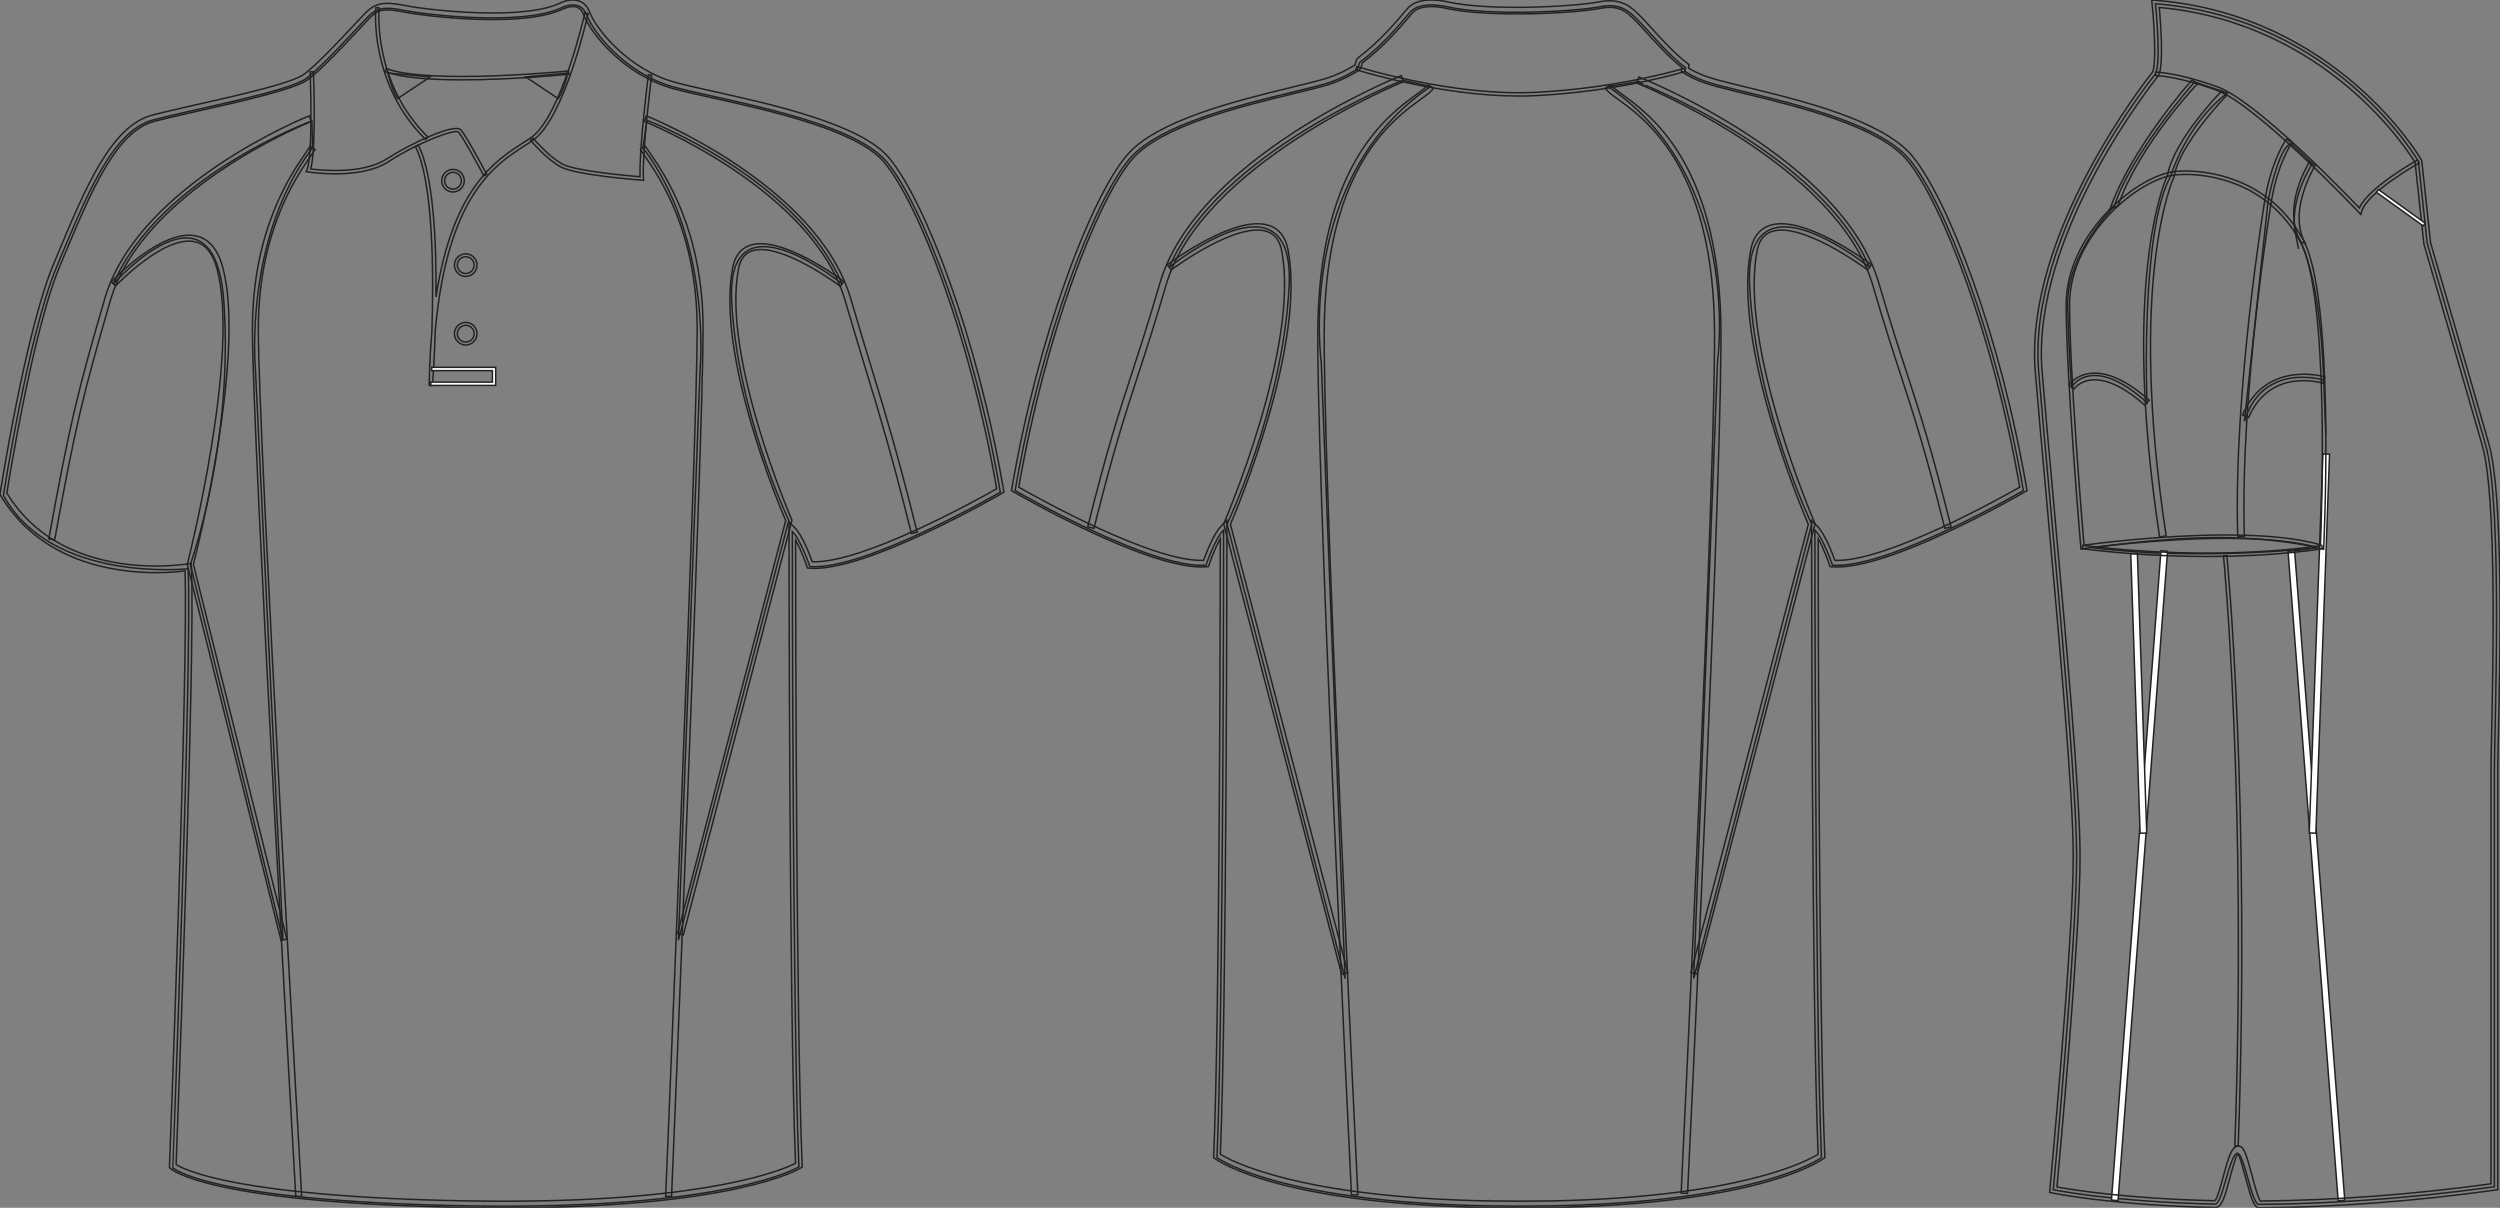 <?xml version="1.0" standalone="no"?> <!DOCTYPE svg PUBLIC "-//W3C//DTD SVG 1.1//EN"  "http://www.w3.org/Graphics/SVG/1.1/DTD/svg11.dtd"> <!-- Created with svg_stack (http://github.com/astraw/svg_stack) --> <svg xmlns:sodipodi="http://sodipodi.sourceforge.net/DTD/sodipodi-0.dtd" xmlns:xlink="http://www.w3.org/1999/xlink" xmlns="http://www.w3.org/2000/svg" version="1.1" width="1655.916" height="800.002"><rect width="100%" height="100%" fill="#808080" stroke="none"/>   <defs/>   <g id="id0:id0" transform="matrix(1.0,0,0,1.0,0.0,0.0)"><g id="id0:front"> 	<path id="id0:primary" d="M124.589,376.729c0,0-90.337,9.721-122.319-48.589c0,0,16.462-106.569,35.312-151.524   c18.854-44.954,36.251-89.912,63.808-97.16c27.553-7.25,89.909-18.85,101.506-27.549c11.602-8.702,34.801-34.804,40.603-40.603   c5.803-5.802,10.154-7.255,24.652-4.353c14.502,2.9,76.855,10.154,102.962-1.449c0,0,13.052-7.25,17.399,4.35   c4.352,11.601,26.104,39.153,58.001,47.853c31.904,8.702,117.453,21.751,140.66,49.303   c23.207,27.552,58.014,117.461,75.408,218.968c0,0-89.912,52.203-126.158,49.302c0,0-5.805-17.399-11.604-23.201   c0,0,0,316.421,4.35,420.827c0,0-46.397,28.711-218.959,25.813c-172.563-2.9-195.766-25.23-195.766-25.23   S127.489,433.288,124.589,376.729z" class="primary" fill="rgba(0,0,0,0)" stroke="#222222" stroke-width="1px"/> 	<g id="id0:secondary" class="secondary"> 		<path fill="rgba(0,0,0,0)" d="M557.739,188.021c0,0-77.021-62.662-73.104,11.749c3.916,74.411,37.856,144.906,37.856,144.906    l-73.104,278.062l14.36-378.582c0,0,7.833-86.16-37.858-146.211l2.611-18.276C428.499,79.668,527.713,117.526,557.739,188.021z" class="secondary" stroke="#222222" stroke-width="1px"/> 		<path fill="rgba(0,0,0,0)" d="M75.158,188.021c0,0,67.016-75.716,73.105,11.749c6.59,94.651-22.193,174.062-22.193,174.062    l61.356,248.473l-18.276-378.146c0,0-7.833-86.16,37.858-146.211l-0.438-17.843C206.573,80.104,105.184,117.526,75.158,188.021z" class="secondary" stroke="#222222" stroke-width="1px"/> 	</g> 	<g id="id0:outline"> 		<path fill="rgba(0,0,0,0)" d="M444.818,792.527l-3.911-0.166c0.209-5,20.882-500.796,20.882-574.317    c0-64.38-24.941-100.56-34.329-114.18c-1.434-2.078-2.563-3.721-3.269-4.95l3.398-1.943c0.62,1.086,1.711,2.666,3.098,4.671    c9.575,13.896,35.021,50.803,35.021,116.402C465.704,291.645,445.027,787.527,444.818,792.527z" stroke="#222222" stroke-width="1px"/> 		<path fill="rgba(0,0,0,0)" d="M603.705,353.42c-13.229-52.916-20.475-76.67-29.646-106.743c-4.051-13.276-8.643-28.322-14.281-47.662    C538.227,125.134,427.81,80.843,426.697,80.405l1.438-3.646c1.134,0.447,113.319,45.454,135.399,121.157    c5.635,19.315,10.225,34.352,14.271,47.615c9.191,30.13,16.451,53.926,29.701,106.935L603.705,353.42z" stroke="#222222" stroke-width="1px"/> 		<path fill="rgba(0,0,0,0)" d="M452.588,619.318l-3.789-0.994l71.633-273.492c-4.189-9.749-46.258-109.847-35.104-167.626    c1.428-7.394,5.059-12.26,10.788-14.467c20.466-7.893,61.089,22.422,62.806,23.718l-2.354,3.128    c-0.4-0.304-40.598-30.29-59.042-23.191c-4.447,1.713-7.18,5.493-8.348,11.554c-11.254,58.31,34.652,164.876,35.117,165.947    l0.273,0.621l-0.172,0.655L452.588,619.318z" stroke="#222222" stroke-width="1px"/> 		<path fill="rgba(0,0,0,0)" d="M195.915,792.559c-0.287-5-28.722-500.898-28.722-574.512c0-65.599,25.446-102.506,35.025-116.402    c1.38-2.005,2.472-3.588,3.091-4.671l3.399,1.943c-0.7,1.229-1.834,2.873-3.269,4.95c-9.388,13.621-34.331,49.8-34.331,114.18    c0,73.504,28.431,569.288,28.718,574.288L195.915,792.559z" stroke="#222222" stroke-width="1px"/> 		<path fill="rgba(0,0,0,0)" d="M36.18,357.646l-3.854-0.704c13.655-74.684,18.501-95.489,37.032-159.028    C91.441,122.21,203.632,77.204,204.763,76.757l1.435,3.646c-1.109,0.438-111.54,44.755-133.08,118.61    C54.638,262.382,49.805,283.139,36.18,357.646z" stroke="#222222" stroke-width="1px"/> 		<path fill="rgba(0,0,0,0)" d="M186.18,622.996l-62.129-249.172l0.123-0.48c0.353-1.371,35.063-137.837,19.587-195.257    c-2.739-10.164-7.527-16.171-14.229-17.855c-20.353-5.125-52.626,28.79-52.95,29.136l-2.851-2.688    c1.383-1.47,34.158-35.931,56.753-30.248c8.181,2.058,13.921,9,17.058,20.638c15.437,57.261-16.809,186.387-19.45,196.771    l61.89,248.209L186.18,622.996z" stroke="#222222" stroke-width="1px"/> 	</g> 	<g id="id0:secondary_1_" class="secondary"> 		<path fill="rgba(0,0,0,0)" d="M369.753,65.308l-21.539-14.36l28.066-2.611C376.281,48.337,373.018,60.739,369.753,65.308z" class="secondary" stroke="#222222" stroke-width="1px"/> 		<path fill="rgba(0,0,0,0)" d="M263.361,65.308l21.54-14.36l-28.067-2.611C256.833,48.337,260.098,60.739,263.361,65.308z" class="secondary" stroke="#222222" stroke-width="1px"/> 	</g> 	<path fill="rgba(0,0,0,0)" d="M306.104,52.886c-20.313,0-39.931-1.293-51.022-5.4l0.754-2.039c28.8,10.663,119.861,1.663,120.781,1.569   l0.22,2.165C374.496,49.413,339.387,52.886,306.104,52.886z" stroke="#222222" stroke-width="1px"/> 	<path fill="rgba(0,0,0,0)" d="M334.239,800.002c-7.833,0-15.932-0.068-24.073-0.205c-171.449-2.883-196.264-24.9-197.236-25.838   l-0.703-0.678l0.037-0.975c0.127-3.354,12.673-331.775,10.261-394.164c-3.438,0.45-10.29,1.157-19.28,1.157   c-26.988,0-76.236-6.643-102.84-51.132L0,327.494l0.12-0.775c0.166-1.071,16.723-107.351,35.456-152.033l2.987-7.138   c18.07-43.274,35.138-84.145,62.271-91.282c8.051-2.12,19.123-4.622,30.847-7.272c27.646-6.25,62.059-14.026,69.91-19.916   c8.549-6.413,23.958-22.925,33.162-32.788c3.201-3.428,5.729-6.139,7.203-7.614c4.082-4.081,7.784-6.442,14.648-6.442   c3.078,0,6.882,0.476,11.971,1.494c7.626,1.525,32.733,4.873,57.657,4.873c19.973,0,34.772-2.077,43.994-6.175   C370.237,2.411,374.628,0,379.462,0c3.688,0,8.605,1.387,11.081,7.998c4.393,11.703,26.145,38.227,56.537,46.52   c6.681,1.822,15.717,3.832,26.173,6.159c38.546,8.577,96.794,21.54,115.581,43.84c23.559,27.976,58.387,117.917,75.885,220   l0.256,1.489l-1.309,0.76c-3.598,2.091-91.059,52.502-127.426,49.591l-1.436-0.113l-0.453-1.366   c-0.047-0.13-3.389-10.065-7.369-17.106c0.039,46.578,0.402,319.252,4.346,413.956l0.055,1.271l-1.08,0.668   C528.571,774.736,485.973,800.002,334.239,800.002z M116.654,771.328c5.063,3.281,40.023,21.535,193.589,24.115   c8.117,0.137,16.19,0.203,23.996,0.203c137.213,0,185.17-21.266,192.695-25.102c-4.248-104.625-4.299-416.409-4.299-419.561v-5.25   l3.715,3.71c5.16,5.162,10.104,18.302,11.646,22.651c33.656,1.22,111.145-42.069,122.178-48.349   c-17.455-100.732-51.596-189.038-74.672-216.434c-17.832-21.174-75.221-33.944-113.188-42.396   c-10.518-2.339-19.597-4.36-26.374-6.208c-32.292-8.809-54.666-36.383-59.469-49.188c-1.306-3.483-3.599-5.174-7.01-5.174   c-3.661,0-7.265,1.945-7.303,1.963c-9.948,4.434-25.345,6.637-45.929,6.637c-25.248,0-50.751-3.404-58.511-4.956   c-14.134-2.825-17.501-1.428-22.688,3.757c-1.42,1.421-3.927,4.107-7.099,7.506c-9.907,10.613-24.877,26.654-33.734,33.3   c-8.598,6.448-42.049,14.009-71.562,20.678c-11.686,2.642-22.723,5.135-30.697,7.235c-25.054,6.592-41.72,46.5-59.364,88.752   l-2.989,7.146C21.898,218.551,6.081,316.836,4.538,326.601c25.596,42.046,72.774,48.342,98.702,48.342   c12.466,0,20.889-1.438,20.974-1.451l2.417-0.421l0.126,2.452C129.552,429.898,117.484,749.496,116.654,771.328z" stroke="#222222" stroke-width="1px"/> 	<path fill="rgba(0,0,0,0)" d="M320.492,116.513c-3.813-7.201-14.276-26.456-16.859-29.038c-2.265-2.256-26.555,6.816-46.494,19.72   c-18.625,12.052-51.575,6.911-52.97,6.687l-1.343-0.217l0.504-1.261c4.214-10.538,2.12-64.266,2.102-64.809l2.172-0.085   c0.086,2.15,1.996,51.126-1.815,64.403c6.28,0.82,34.245,3.757,50.167-6.543c16.396-10.607,44.918-23.73,49.212-19.43   c3.342,3.34,16.681,28.488,17.246,29.559L320.492,116.513z" stroke="#222222" stroke-width="1px"/> 	<path fill="rgba(0,0,0,0)" d="M281.886,92.373c-37.72-37.324-32.997-86.852-32.945-87.348l2.162,0.227   c-0.05,0.486-4.646,49.007,32.31,85.575L281.886,92.373z" stroke="#222222" stroke-width="1px"/> 	<path fill="rgba(0,0,0,0)" d="M286.454,255.364l-2.172-0.102c0.214-12.893,0.822-24.681,1.772-35.492   c1.255-38.903,0.996-98.998-10.903-122.789l1.944-0.974c10.019,20.04,12.018,63.979,11.693,100.677   c11.022-72.157,39.403-90.348,57.734-102.092c1.82-1.167,3.535-2.266,5.11-3.344c20.074-13.737,35.652-82.037,35.813-82.727   l2.122,0.478c-0.639,2.846-15.926,69.828-36.702,84.042c-1.594,1.089-3.327,2.201-5.168,3.378   c-19.717,12.634-51.252,32.833-59.372,122.311C287.674,238.906,286.582,253.667,286.454,255.364z" stroke="#222222" stroke-width="1px"/> 	<path fill="rgba(0,0,0,0)" d="M426.283,119.425l-1.247-0.094c-1.784-0.133-43.854-3.344-53.737-8.833   c-9.854-5.478-19.481-17.169-19.888-17.666l1.684-1.375c0.098,0.117,9.774,11.866,19.267,17.138   c8.56,4.757,44.48,7.888,51.614,8.47c-0.732-18.311,5.25-65.432,5.51-67.474l2.157,0.274c-0.066,0.51-6.502,51.213-5.434,68.312   L426.283,119.425z" stroke="#222222" stroke-width="1px"/> 	<path fill="rgba(0,0,0,0)" stroke="#222222" stroke-width="1px" stroke-miterlimit="10" d="M276.123,96.493"/> 	<polygon fill="#FFFFFF" points="328.327,255.28 285.342,255.28 285.342,253.105 326.153,253.105 326.153,245.493 285.911,245.493    285.911,243.318 328.327,243.318  " stroke="#222222"/> 	<path fill="rgba(0,0,0,0)" d="M308.481,228.513c-4.128,0-7.488-3.359-7.488-7.487c0-4.13,3.36-7.491,7.488-7.491   c4.127,0,7.487,3.361,7.487,7.491C315.966,225.156,312.608,228.513,308.481,228.513z M308.481,215.47   c-3.063,0-5.554,2.492-5.554,5.556s2.489,5.553,5.554,5.553c3.062,0,5.553-2.491,5.553-5.553   C314.033,217.962,311.542,215.47,308.481,215.47z" stroke="#222222" stroke-width="1px"/> 	<path fill="rgba(0,0,0,0)" d="M308.481,183.102c-4.128,0-7.488-3.36-7.488-7.491c0-4.128,3.36-7.488,7.488-7.488   c4.127,0,7.487,3.36,7.487,7.488C315.966,179.742,312.608,183.102,308.481,183.102z M308.481,170.058   c-3.063,0-5.554,2.491-5.554,5.553c0,3.065,2.489,5.556,5.554,5.556c3.062,0,5.553-2.494,5.553-5.556   S311.542,170.058,308.481,170.058z" stroke="#222222" stroke-width="1px"/> 	<path fill="rgba(0,0,0,0)" d="M300.053,127.182c-4.13,0-7.488-3.36-7.488-7.491c0-4.128,3.36-7.489,7.488-7.489   c4.127,0,7.485,3.361,7.485,7.489C307.536,123.822,304.18,127.182,300.053,127.182z M300.053,114.138   c-3.063,0-5.559,2.491-5.559,5.554c0,3.064,2.493,5.556,5.559,5.556c3.063,0,5.554-2.494,5.554-5.556   C305.606,116.629,303.115,114.138,300.053,114.138z" stroke="#222222" stroke-width="1px"/> 	 </g>  </g>   <g id="id1:id1" transform="matrix(1.0,0,0,1.0,669.976,0.001)"><g id="id1:back"> 	<path id="id1:primary_1_" d="M317.057,798.729c172.948,2.914,219.453-31.977,219.453-31.977c-4.358-104.645-4.358-415.66-4.358-415.66   c5.814,5.808,11.633,23.248,11.633,23.248c36.333,2.904,126.446-49.409,126.446-49.409   c-17.44-101.739-52.321-191.846-75.579-219.463c-23.259-27.617-95.925-40.697-127.897-49.417   c-8.229-2.24-13.958-4.564-20.711-8.712l0.366-2.546c-11.624-8.721-24.709-24.705-30.521-30.521   c-5.813-5.816-11.629-12.714-26.159-9.81c-14.532,2.913-71.942,6.54-101.373,0c0,0-17.441-4.36-24.343,3.627   c-5.386,6.242-17.019,20.839-32.701,32.71c-1.871,1.414-0.819,4.096-2.899,5.365c-6.753,4.147-14.305,7.647-22.532,9.887   c-31.974,8.72-104.64,21.801-127.896,49.417C54.727,133.085,19.846,223.192,2.405,324.931c0,0,90.111,52.313,126.444,49.409   c0,0,5.814-17.44,11.632-23.248c0,0,0,311.017-4.36,415.66c0,0,46.505,34.891,219.454,31.977" class="primary" fill="rgba(0,0,0,0)" stroke="#222222" stroke-width="1px"/> 	<g id="id1:secondary_2_" class="secondary"> 		<path fill="rgba(0,0,0,0)" d="M568.3,177.053c0,0-83.619-68.024-79.366,12.757c4.251,80.791,41.1,157.314,41.1,157.314L451.86,648.127    l15.806-408.763c0,0,16.896-121.539-72.487-182.036l19.261-3.083C414.436,54.245,535.699,100.52,568.3,177.053z" class="secondary" stroke="#222222" stroke-width="1px"/> 		<path fill="rgba(0,0,0,0)" d="M104.513,177.053c0,0,83.62-68.024,79.368,12.757c-4.251,80.791-41.101,157.314-41.101,157.314    l78.174,301.003L205.15,239.364c0,0-16.896-121.539,72.487-182.036l-18.349-4.173C259.284,53.155,137.11,100.52,104.513,177.053z" class="secondary" stroke="#222222" stroke-width="1px"/> 	</g> 	<g id="id1:outline"> 		<path fill="rgba(0,0,0,0)" d="M447.802,790.479l-4.243-0.205c0.236-4.99,24.22-499.439,21.979-579.191    c-2.84-101.169-45.479-132.064-63.684-145.247c-4.386-3.185-7.279-5.271-8.524-7.452l3.691-2.112    c0.79,1.379,3.813,3.577,7.324,6.123c18.715,13.549,62.541,45.313,65.439,148.568    C472.032,290.876,448.047,785.496,447.802,790.479z" stroke="#222222" stroke-width="1px"/> 		<path fill="rgba(0,0,0,0)" d="M618.206,349.976c-12.896-51.598-20.447-74.744-29.19-101.535c-5.401-16.555-10.986-33.672-18.51-59.458    c-23.383-80.194-155.168-133.512-156.498-134.04l1.575-3.951c5.501,2.197,135.036,54.612,159.005,136.799    c7.505,25.727,13.076,42.809,18.462,59.338c8.775,26.868,16.344,50.074,29.277,101.816L618.206,349.976z" stroke="#222222" stroke-width="1px"/> 		<path fill="rgba(0,0,0,0)" d="M454.137,645.291l-4.109-1.072l77.763-296.924c-4.543-10.585-50.216-119.248-38.106-181.976    c1.55-8.031,5.488-13.311,11.712-15.712c22.2-8.533,66.315,24.347,68.185,25.752l-2.555,3.389    c-0.441-0.324-44.097-32.88-64.104-25.173c-4.826,1.865-7.797,5.969-9.063,12.552c-12.216,63.299,37.626,178.987,38.13,180.146    l0.292,0.673l-0.188,0.715L454.137,645.291z" stroke="#222222" stroke-width="1px"/> 		<path fill="rgba(0,0,0,0)" d="M225.19,791.568c-0.245-5-24.413-500.692-22.167-580.604c2.896-103.264,46.722-135.019,65.44-148.568    c3.511-2.546,6.538-4.744,7.324-6.123l3.691,2.112c-1.241,2.18-4.136,4.267-8.524,7.452    c-18.207,13.183-60.844,44.078-63.684,145.247c-2.24,79.751,21.92,575.285,22.163,580.281L225.19,791.568z" stroke="#222222" stroke-width="1px"/> 		<path fill="rgba(0,0,0,0)" d="M54.608,349.976l-4.126-1.03c12.934-51.743,20.506-74.948,29.275-101.816    c5.393-16.529,10.964-33.612,18.469-59.338C122.194,105.613,252.592,52.321,258.134,50.09l1.588,3.942    c-1.339,0.545-134.027,54.757-157.414,134.951c-7.521,25.786-13.106,42.903-18.509,59.458    C75.053,275.241,67.505,298.379,54.608,349.976z" stroke="#222222" stroke-width="1px"/> 		<path fill="rgba(0,0,0,0)" d="M218.675,645.291l-78.134-298.337l0.292-0.674c0.509-1.166,50.339-116.863,38.132-180.153    c-1.273-6.583-4.239-10.688-9.065-12.544c-20.017-7.749-63.663,24.841-64.104,25.173l-2.556-3.397    c1.867-1.405,45.96-34.276,68.187-25.744c6.221,2.393,10.164,7.681,11.711,15.704c12.101,62.735-33.567,171.399-38.111,181.984    l77.763,296.923L218.675,645.291z" stroke="#222222" stroke-width="1px"/> 	</g> 	<path fill="rgba(0,0,0,0)" d="M337.453,800c-0.747,0-1.521,0-2.271,0c-155.083,0-198.522-31.203-200.366-32.59l-0.919-0.691l0.047-1.148   c3.951-94.822,4.322-362.606,4.355-408.78c-3.989,7.06-7.338,17.015-7.383,17.151l-0.452,1.362l-1.439,0.119   c-1.028,0.085-2.102,0.119-3.208,0.119C87.583,375.55,4.915,327.81,1.314,325.715L0,324.957l0.257-1.499   C17.8,221.148,52.7,131.008,76.317,102.965c19.708-23.402,73.656-36.508,109.353-45.177c7.447-1.806,14.145-3.432,19.639-4.939   c7.469-2.035,14.856-5.271,21.967-9.64c0.247-0.153,0.343-0.384,0.566-1.363c0.266-1.15,0.624-2.716,2.157-3.883   c13.655-10.33,24.428-23.035,30.21-29.865l2.155-2.529c7.692-8.907,25.754-4.505,26.523-4.317   c28.562,6.344,85.161,3.031,100.415-0.025c14.896-2.98,21.705,3.908,27.185,9.452l0.95,0.954c1.622,1.626,3.798,4.028,6.348,6.838   c6.619,7.298,15.685,17.288,23.938,23.479l1.033,0.783l-0.345,2.394c5.854,3.466,11.137,5.612,18.919,7.724   c5.494,1.507,12.189,3.134,19.637,4.939c35.699,8.669,89.646,21.775,109.355,45.177c23.614,28.043,58.521,118.184,76.063,220.493   l0.256,1.499l-1.312,0.758c-3.709,2.154-91.111,52.705-127.715,49.698l-1.439-0.11l-0.453-1.362   c-0.043-0.137-3.392-10.092-7.382-17.151c0.034,46.167,0.4,313.958,4.356,408.78l0.047,1.148l-0.92,0.682   C535.975,768.797,492.508,800,337.453,800z M317.091,795.461c13.167,0.229,25.275,0.229,38.443,0v0.018   c127.451-2.197,172.023-26.74,178.742-30.947c-4.267-104.686-4.313-411.428-4.313-414.527v-5.263l3.726,3.722   c5.176,5.169,10.128,18.343,11.676,22.703c33.586,1.423,111.383-42.162,122.454-48.455   c-17.496-100.965-51.717-189.462-74.838-216.917c-18.79-22.313-71.901-35.222-107.05-43.755   c-7.484-1.822-14.229-3.457-19.752-4.973c-8.765-2.384-14.53-4.812-21.276-8.958l-1.22-0.75l0.387-2.7   c-8.288-6.455-17.053-16.12-23.522-23.248c-2.493-2.751-4.622-5.102-6.2-6.686l-0.969-0.971   c-5.476-5.535-10.638-10.755-23.225-8.243c-15.51,3.108-73.111,6.472-102.276-0.009c-4.552-1.141-17.293-2.776-22.22,2.93   l-2.126,2.487c-5.895,6.958-16.866,19.902-30.904,30.529c-0.243,0.188-0.354,0.562-0.535,1.371   c-0.274,1.184-0.683,2.972-2.538,4.113c-7.46,4.582-15.235,7.988-23.104,10.125c-5.521,1.516-12.265,3.15-19.75,4.973   c-35.146,8.533-88.259,21.443-107.051,43.754C56.529,133.24,22.31,221.737,4.814,322.701c11.06,6.293,88.702,49.869,122.45,48.455   c1.543-4.359,6.5-17.534,11.675-22.703l3.724-3.721v5.262c0,3.101-0.047,309.844-4.311,414.527   c6.719,4.207,51.31,28.75,178.742,30.947v-0.008H317.091L317.091,795.461z" stroke="#222222" stroke-width="1px"/> 	<path fill="rgba(0,0,0,0)" d="M336.166,63.613c-52.952,0-107.507-17.313-108.092-17.5l0.668-2.078   c0.619,0.196,62.956,19.978,118.781,17.108c55.896-2.861,97.771-15.805,98.188-15.933l0.651,2.078   c-0.419,0.127-42.562,13.157-98.73,16.035C343.842,63.519,340.01,63.613,336.166,63.613z" stroke="#222222" stroke-width="1px"/> </g>  </g>   <g id="id2:id2" transform="matrix(1.0,0,0,1.0,1347.616,0.001)"><g id="id2:side"> 	<path id="id2:primary_2_" d="M80.128,2.463c0,0,3.865,38.692,0,46.441c0,0-85.134,104.484-77.39,197.348   c7.736,92.873,25.146,265.083,25.146,321.191S12.402,788.02,12.402,788.02s38.419,8.084,107.289,9.535   c4.745,0.096,9.632-33.617,14.653-33.582c4.636,0.027,9.386,33.818,14.249,33.783c43.167-0.316,95.635-3.332,155.979-11.682   c0,0,0-253.463,0-276.684c0-23.221,5.809-174.137-5.807-214.765c-11.603-40.627-38.695-133.509-38.695-133.509l-5.814-54.173   C254.263,106.946,200.091,12.138,80.128,2.463z" class="primary" fill="rgba(0,0,0,0)" stroke="#222222" stroke-width="1px"/> 	<path id="id2:primary_3_" d="M38.453,362.795c0,0,45.034-6.756,83.313-6.756c38.278,0,66.045,6.756,66.045,6.756   S110.508,371.801,38.453,362.795z" class="primary" fill="rgba(0,0,0,0)" stroke="#222222" stroke-width="1px"/> 	<g id="id2:secondary_3_" class="secondary"> 		<path fill="rgba(0,0,0,0)" d="M105.995,54.313c0,0-42.025,47.285-53.283,82.556c0,0-31.524,30.776-30.776,65.299    c0.748,34.532,2.63,54.05,2.63,54.05s13.51-22.517,49.916,10.511c0,0-4.512-114.098,15.753-150.125    c0,0,9.667-33.863,37.531-54.973L105.995,54.313z" class="secondary" stroke="#222222" stroke-width="1px"/> 		<path fill="rgba(0,0,0,0)" d="M169.984,365.046l12.947,170.565l8.165-173.943C191.097,361.668,173.361,365.046,169.984,365.046" class="secondary" stroke="#222222" stroke-width="1px"/> 		<path fill="rgba(0,0,0,0)" d="M85.546,366.734L73.161,535.611l-7.317-168.877C65.844,366.734,82.169,366.734,85.546,366.734" class="secondary" stroke="#222222" stroke-width="1px"/> 		<path fill="rgba(0,0,0,0)" d="M184.058,108.353c0,0-15.765,23.643-11.261,46.16s0,0,0,0s15.771,16.896,18.771,97.201c3,80.313,0,0,0,0    s-40.53-12.393-52.544,27.39l15.761-146.729c0,0,7.135-36.396,15.393-37.153L184.058,108.353z" class="secondary" stroke="#222222" stroke-width="1px"/> 	</g> 	<g id="id2:outline"> 		<polygon fill="#FFFFFF" points="172.263,364.844 205.474,794.898 201.099,795.242 167.882,365.178   " stroke="#222222"/> 		 			<rect x="186.534" y="300.807" transform="matrix(0.999 0.036 -0.036 0.999 15.485 -6.522)" fill="#FFFFFF" width="4.392" height="251.246" stroke="#222222"/> 		 			<rect x="67.265" y="364.43" transform="matrix(0.997 0.076 -0.076 0.997 44.348 -3.604)" fill="#FFFFFF" width="4.389" height="431.348" stroke="#222222"/> 		<polygon fill="#FFFFFF" points="68.116,366.567 74.305,551.76 69.915,551.91 63.728,366.717   " stroke="#222222"/> 		<path fill="rgba(0,0,0,0)" d="M134.581,355.353c-2.974-96.673,17.833-222.082,18.044-223.34c4.538-26.475,13.883-39.431,14.28-39.967    l3.541,2.595c-0.094,0.123-9.147,12.762-13.494,38.103c-0.205,1.249-20.937,126.235-17.981,222.478L134.581,355.353z" stroke="#222222" stroke-width="1px"/> 		<path fill="rgba(0,0,0,0)" d="M141.794,276.588l-4.037-1.724c15.6-36.678,54.07-25.375,54.453-25.244l-1.282,4.196    C189.501,253.376,155.836,243.587,141.794,276.588z" stroke="#222222" stroke-width="1px"/> 		<path fill="rgba(0,0,0,0)" d="M176.462,160.564c-13.26-23.396,4.957-52.149,5.748-53.39l3.693,2.366    c-0.176,0.281-18.576,30.363-6.631,51.446L176.462,160.564z" stroke="#222222" stroke-width="1px"/> 		<path fill="rgba(0,0,0,0)" d="M82.815,355.617c-25.459-168.076,2.766-234.185,5.308-239.682c4.037-22.904,34.522-54.322,35.824-55.659    l3.142,3.07c-0.309,0.317-31.09,32.042-34.687,53.619l-0.185,0.598c-0.313,0.651-30.877,66.953-5.059,237.395L82.815,355.617z" stroke="#222222" stroke-width="1px"/> 		<path fill="rgba(0,0,0,0)" d="M55.288,136.218l-5.487,2.683c14.245-40.882,54.198-85.669,54.594-86.083l3.202,3    C107.214,56.222,69.23,96.233,55.288,136.218z" stroke="#222222" stroke-width="1px"/> 		<path fill="rgba(0,0,0,0)" d="M73.021,268.373c-17.31-15.313-29.008-17.512-35.794-16.659c-7.516,0.941-10.814,5.691-10.845,5.735    l-3.633-2.471c0.172-0.264,4.464-6.438,13.929-7.626c11.118-1.407,24.363,4.564,39.264,17.732L73.021,268.373z" stroke="#222222" stroke-width="1px"/> 	</g> 	<path fill="rgba(0,0,0,0)" d="M149.007,800h-0.019c-3.545,0-5.26-5.225-9.271-20.168c-1.452-5.428-3.58-13.344-4.996-15.85   c-1.53,2.119-3.933,11.029-5.405,16.525c-3.408,12.684-5.388,19.307-9.583,19.307c-68.377-1.441-107.403-9.508-107.791-9.586   l-1.97-0.414l0.188-2.006c0.154-1.645,15.477-165.006,15.477-220.365c0-41.104-9.267-143.502-17.434-233.851   c-2.911-32.13-5.654-62.476-7.705-87.156C-7.068,155.779,73.838,53.152,78.2,47.698c2.48-5.629,1.134-30.486-0.316-45.007L77.612,0   l2.691,0.22c119.766,9.658,175.363,104.651,175.916,105.609l0.287,0.871l5.814,54.172c0.192,0.545,27.143,92.961,38.611,133.131   c9.764,34.153,7.409,142.199,6.276,194.129c-0.217,9.912-0.379,17.372-0.379,21.258v278.646l-1.949,0.271   c-53.356,7.381-105.793,11.313-155.866,11.689h-0.007V800z M135.092,759.092c3.442,0.018,5.014,4.803,8.979,19.588   c1.602,5.973,3.984,14.855,5.471,16.816c49.093-0.396,100.486-4.23,152.781-11.381V509.391c0-3.895,0.158-11.39,0.383-21.355   c1.033-47.663,3.469-159.298-6.1-192.783c-11.472-40.161-38.42-132.577-38.693-133.509l-5.836-54.075   c-3.953-6.563-57.826-92.434-169.452-102.733c0.854,9.446,3.079,37.839-0.482,44.963l-0.27,0.422   C81.025,51.349-2.595,155.173,4.987,246.059c2.054,24.663,4.794,55.008,7.705,87.13c8.18,90.438,17.451,192.95,17.451,234.254   c0,52.193-13.528,199.662-15.296,218.756c8.655,1.611,45.535,7.828,104.602,9.105c1.638-1.496,3.973-10.176,5.528-15.982   C128.443,766.408,130.623,759.092,135.092,759.092z" stroke="#222222" stroke-width="1px"/> 	<path fill="rgba(0,0,0,0)" d="M216.109,142.041l-1.359-1.434c-0.672-0.712-67.836-71.5-94.373-80.973   c-26.536-9.473-40.116-9.605-40.248-9.605v-2.251c0.563,0,14.047,0.105,41.005,9.736c25.336,9.051,84.382,70.154,94.007,80.234   c6.088-13.616,37.196-31.022,38.569-31.788l1.09,1.971c-0.342,0.193-34.461,19.271-38.153,32.209L216.109,142.041z" stroke="#222222" stroke-width="1px"/> 	<path fill="rgba(0,0,0,0)" d="M191.476,363.849l-1.386-0.431c-14.731-4.53-35.982-6.825-63.166-6.825c-46.394,0-94.522,6.799-95.016,6.86   l-1.179,0.167l-0.097-1.188c-0.098-1.117-9.685-112.822-9.685-160.688c0-47.453,47.76-86.118,72.625-88.186   c2.19-0.185,4.474-0.281,6.781-0.281c12.327,0,54.353,3.272,77.5,45.351c21.196,38.533,14.006,197.031,13.692,203.76   L191.476,363.849z M100.358,115.54c-2.242,0-4.459,0.097-6.597,0.272c-24.153,2.005-70.56,39.686-70.56,85.951   c0,45.113,8.545,147.169,9.579,159.315c7.696-1.047,51.648-6.729,94.145-6.729c26.566,0,47.563,2.19,62.436,6.509   c0.686-16.299,6.358-165.06-13.479-201.13C153.338,118.732,112.372,115.54,100.358,115.54z" stroke="#222222" stroke-width="1px"/> 	<path fill="rgba(0,0,0,0)" d="M113.895,368.599c-23.546,0-51.473-1.284-82.279-5.137l0.286-2.234   c91.62,11.461,157.667,0.123,158.331,0.009l0.387,2.217C190.178,363.533,160.674,368.599,113.895,368.599z" stroke="#222222" stroke-width="1px"/> 	 		<rect x="223.561" y="136.386" transform="matrix(0.812 0.584 -0.584 0.812 125.895 -115.765)" fill="#FFFFFF" width="38.12" height="2.254" stroke="#222222"/> 	<path fill="rgba(0,0,0,0)" d="M134.899,759.137l-2.252-0.08c8.162-228.449-7.345-389.304-7.503-390.905l2.243-0.219   C127.545,369.541,143.061,530.527,134.899,759.137z" stroke="#222222" stroke-width="1px"/> </g>   </g> </svg>